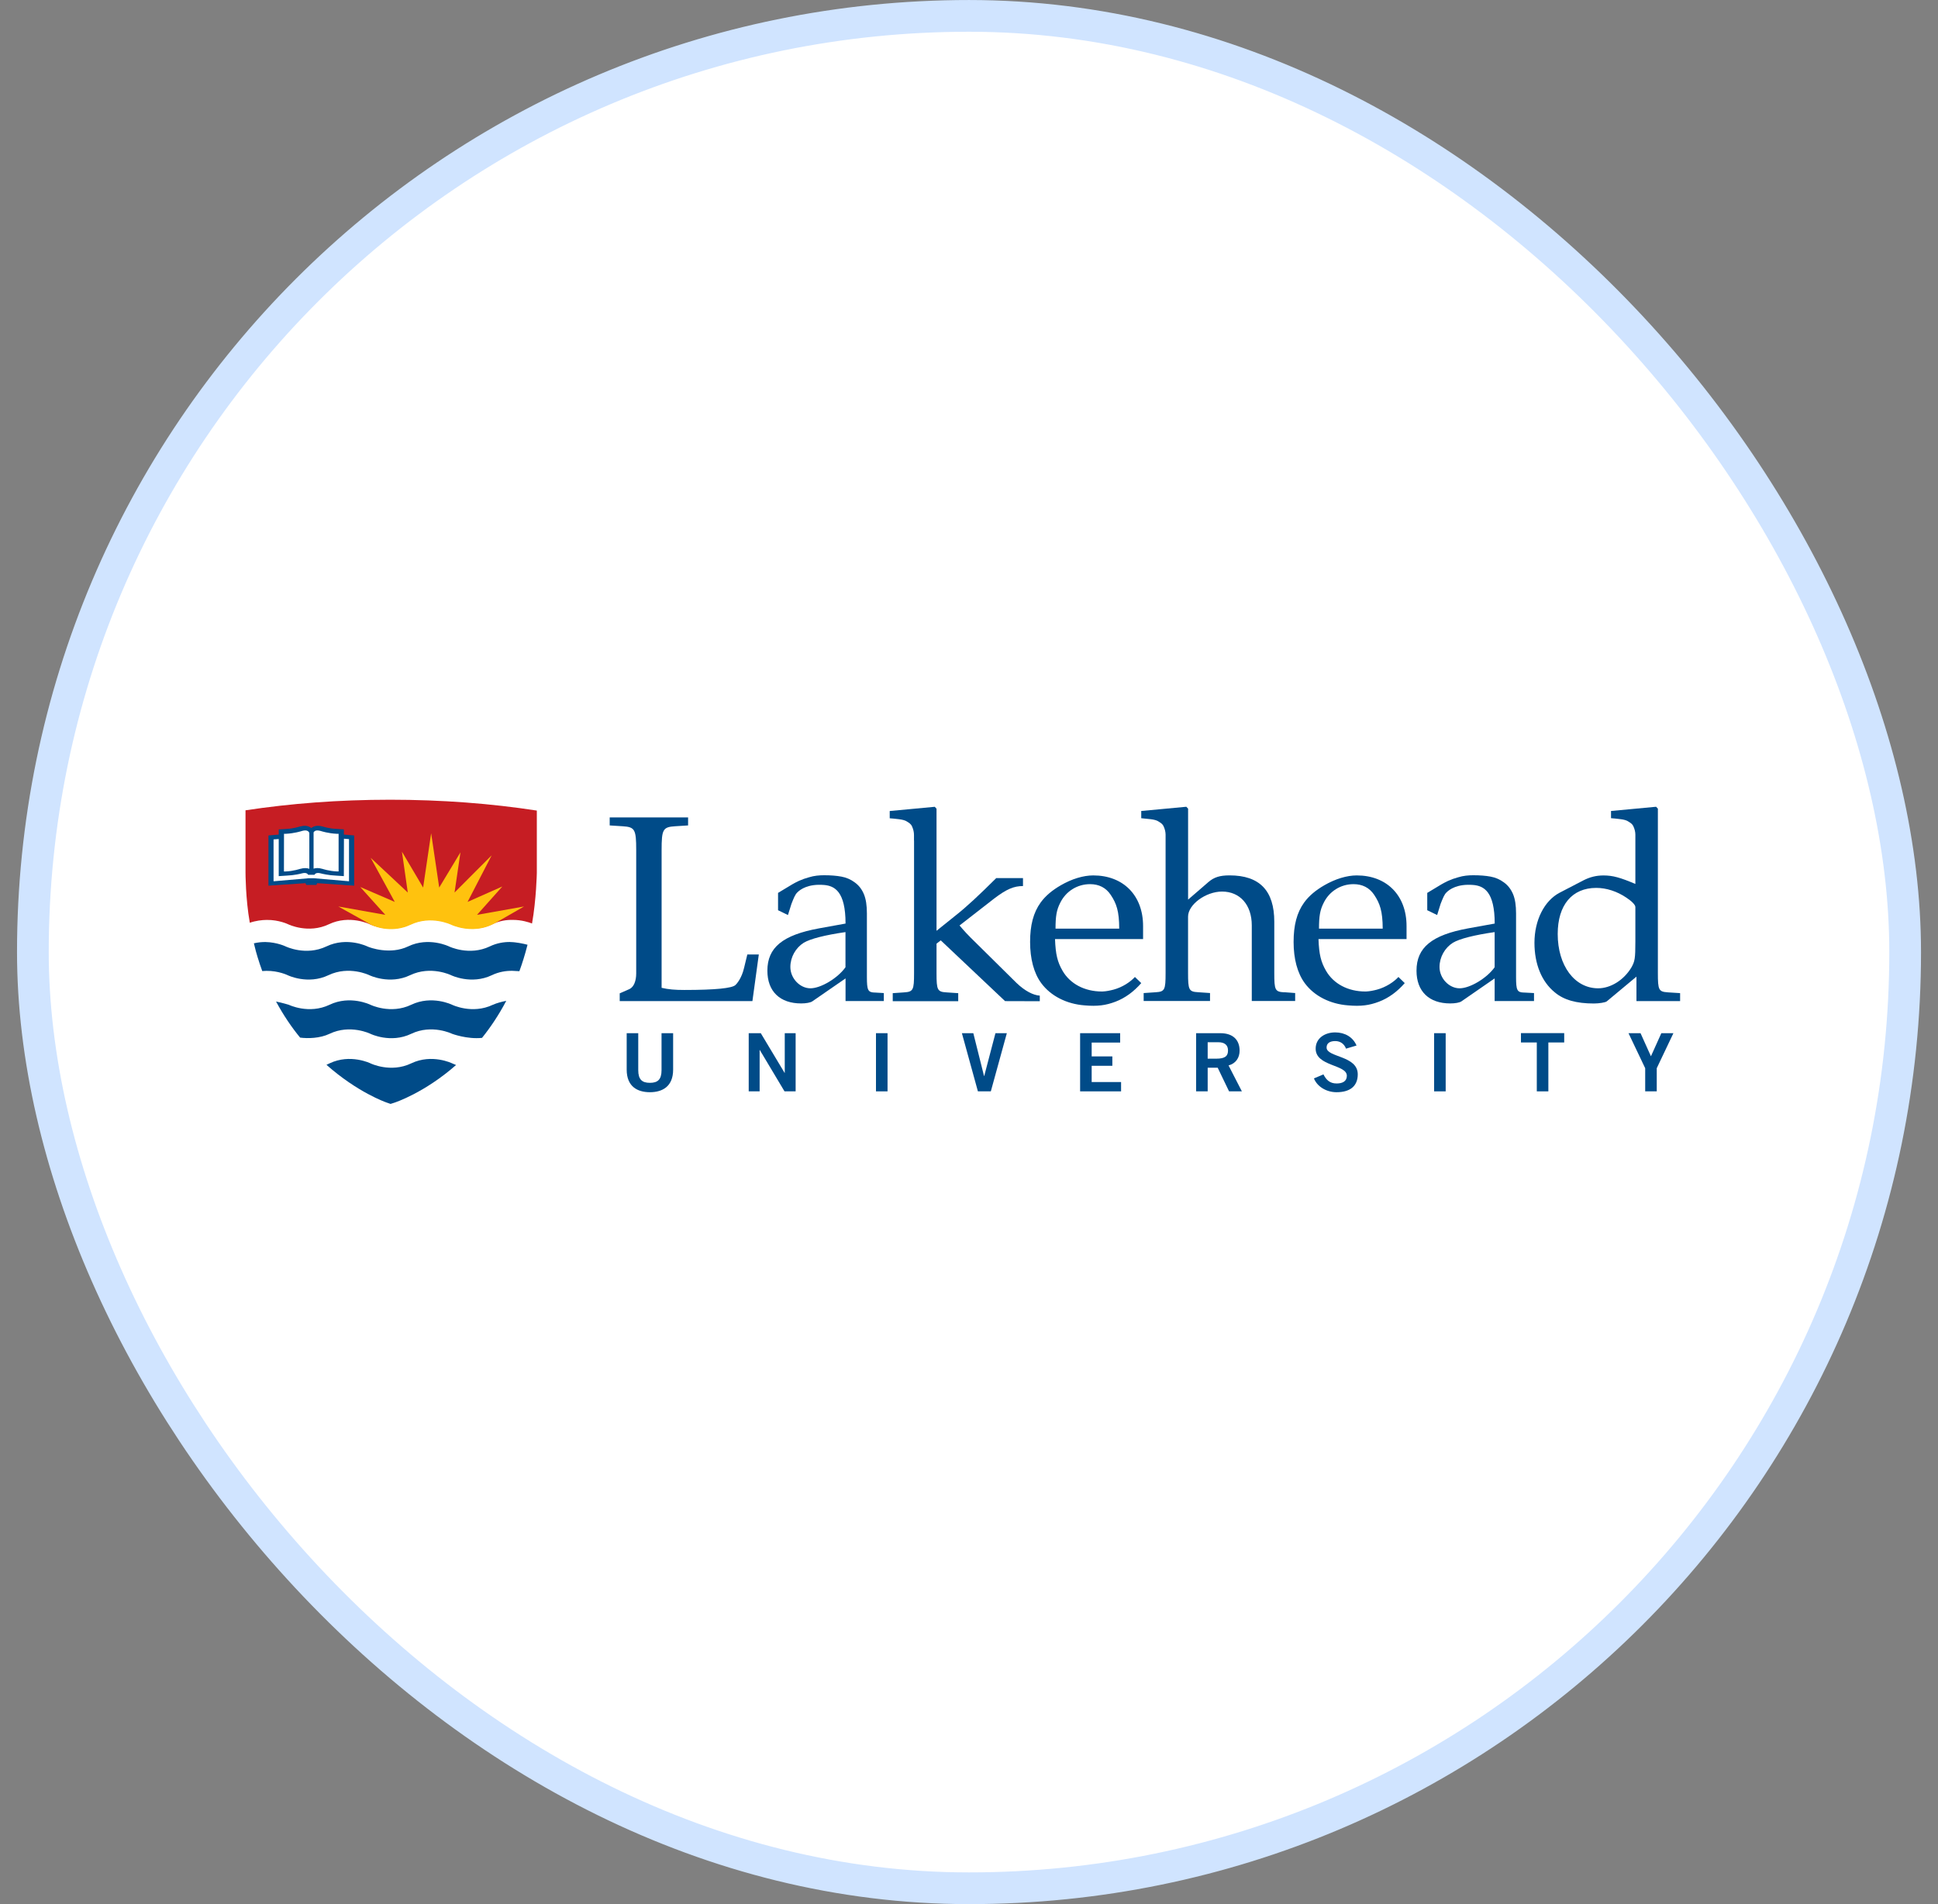 <svg xmlns="http://www.w3.org/2000/svg" width="57" height="56" viewBox="0 0 57 56" fill="none"><rect x="0" y="0" width="57" height="56" fill="#808080" stroke="none"/><rect x="0.967" y="0.467" width="55.067" height="55.067" rx="27.533" fill="white"></rect><rect x="0.967" y="0.467" width="55.067" height="55.067" rx="27.533" stroke="#D0E4FF" stroke-width="0.933"></rect><g clip-path="url(#clip0_6107_46796)"><path d="M15.787 23.841L15.49 23.795C15.081 23.733 14.626 23.674 14.138 23.639C13.281 23.561 12.39 23.52 11.475 23.52C9.978 23.52 8.547 23.63 7.221 23.831V23.855L7.223 25.677C7.223 25.712 7.224 25.747 7.225 25.781C7.225 25.817 7.226 25.851 7.227 25.887C7.227 25.9 7.227 25.913 7.227 25.927C7.23 26.001 7.233 26.074 7.237 26.146C7.237 26.153 7.237 26.161 7.237 26.167H7.239C7.241 26.203 7.243 26.237 7.245 26.271C7.246 26.287 7.247 26.303 7.249 26.32C7.249 26.332 7.251 26.344 7.251 26.356C7.444 28.741 8.422 30.143 9.263 30.999C10.296 32.05 11.329 32.413 11.372 32.427L11.481 32.465L11.592 32.43C11.635 32.416 12.669 32.074 13.704 31.044C14.57 30.181 15.587 28.664 15.759 26.216C15.759 26.212 15.759 26.207 15.759 26.203C15.763 26.132 15.768 26.061 15.771 25.989C15.771 25.975 15.771 25.962 15.772 25.95C15.779 25.804 15.782 25.657 15.783 25.505L15.786 23.841H15.787Z" fill="white"></path><path d="M15.648 27.16C15.774 26.453 15.789 25.674 15.789 25.674V23.839C14.448 23.632 12.995 23.52 11.478 23.52C9.961 23.52 8.547 23.63 7.221 23.831V25.667C7.221 25.667 7.221 26.431 7.347 27.138C7.347 27.138 7.347 27.138 7.347 27.139C7.512 27.079 7.703 27.056 7.847 27.055C8.206 27.051 8.473 27.182 8.473 27.182C8.473 27.182 9.066 27.473 9.674 27.182C10.283 26.892 10.875 27.182 10.875 27.182C10.875 27.182 11.468 27.473 12.076 27.182C12.685 26.892 13.277 27.182 13.277 27.182C13.277 27.182 13.87 27.473 14.479 27.182C14.687 27.082 14.893 27.051 15.076 27.054H15.081C15.344 27.054 15.555 27.124 15.648 27.16Z" fill="#C61D23"></path><path d="M19.457 30.386H19.798V31.458C19.798 31.958 19.478 32.122 19.115 32.122C18.752 32.122 18.432 31.959 18.432 31.458V30.386H18.772V31.472C18.772 31.75 18.885 31.846 19.115 31.846C19.345 31.846 19.457 31.75 19.457 31.472V30.386Z" fill="#004B88"></path><path d="M22.021 32.097V30.386H22.376L23.076 31.553H23.081V30.386H23.401V32.097H23.074L22.346 30.879H22.342V32.097H22.021Z" fill="#004B88"></path><path d="M26.104 30.386H25.764V32.097H26.104V30.386Z" fill="#004B88"></path><path d="M28.291 30.386H28.627L28.943 31.648H28.947L29.278 30.386H29.613L29.142 32.097H28.762L28.291 30.386Z" fill="#004B88"></path><path d="M31.768 32.097V30.386H32.946V30.662H32.108V31.069H32.716V31.345H32.108V31.823H32.973V32.097H31.768Z" fill="#004B88"></path><path d="M35.18 32.097V30.386H35.89C36.294 30.386 36.457 30.612 36.459 30.894C36.461 31.105 36.351 31.275 36.134 31.335L36.526 32.097H36.149L35.814 31.401H35.52V32.097H35.18ZM35.52 31.136H35.771C36.038 31.136 36.118 31.055 36.118 30.894C36.118 30.733 36.017 30.652 35.831 30.652H35.52V31.136Z" fill="#004B88"></path><path d="M39.589 30.841C39.538 30.708 39.43 30.618 39.271 30.618C39.123 30.618 39.017 30.675 39.017 30.808C39.017 31.102 39.934 31.04 39.934 31.595C39.934 31.946 39.705 32.122 39.31 32.122C39.02 32.122 38.745 31.965 38.645 31.716L38.925 31.598C39.006 31.759 39.112 31.865 39.312 31.865C39.482 31.865 39.613 31.804 39.613 31.638C39.613 31.301 38.696 31.368 38.696 30.841C38.696 30.536 38.963 30.363 39.27 30.363C39.555 30.363 39.792 30.5 39.898 30.749L39.588 30.841H39.589Z" fill="#004B88"></path><path d="M42.52 30.386H42.18V32.097H42.52V30.386Z" fill="#004B88"></path><path d="M46.006 30.384V30.659H45.54V32.097H45.2V30.659H44.734V30.384H46.006Z" fill="#004B88"></path><path d="M48.557 31.065L48.863 30.386H49.218L48.728 31.416V32.097H48.388V31.416L47.897 30.386H48.251L48.557 31.065Z" fill="#004B88"></path><path d="M10.296 25.927H7.998V24.652H8.305V24.486L9.173 24.377L10.013 24.471V24.652H10.296V25.927Z" fill="white"></path><path d="M14.497 29.55C13.889 29.84 13.296 29.55 13.296 29.55C13.296 29.55 12.704 29.259 12.095 29.55C11.488 29.84 10.894 29.55 10.894 29.55C10.894 29.55 10.301 29.259 9.693 29.55C9.085 29.84 8.492 29.55 8.492 29.55C8.492 29.55 8.309 29.494 8.119 29.455C8.341 29.866 8.58 30.216 8.827 30.516C9.055 30.546 9.41 30.539 9.693 30.404C10.301 30.113 10.894 30.404 10.894 30.404C10.894 30.404 11.487 30.695 12.095 30.404C12.704 30.113 13.296 30.404 13.296 30.404C13.296 30.404 13.739 30.57 14.177 30.524C14.424 30.217 14.668 29.856 14.89 29.435C14.779 29.456 14.604 29.499 14.498 29.551" fill="#004B88"></path><path d="M15.008 27.704C14.825 27.702 14.616 27.733 14.406 27.834C13.798 28.124 13.205 27.834 13.205 27.834C13.205 27.834 12.611 27.543 12.004 27.834C11.476 28.086 10.881 27.872 10.803 27.834C10.803 27.834 10.209 27.543 9.601 27.834C8.993 28.124 8.4 27.834 8.4 27.834C8.4 27.834 8.15 27.712 7.808 27.705C7.702 27.704 7.586 27.715 7.467 27.743C7.485 27.815 7.503 27.886 7.521 27.956V27.959C7.539 28.025 7.558 28.092 7.578 28.156C7.58 28.161 7.582 28.166 7.583 28.171C7.602 28.232 7.621 28.293 7.641 28.353C7.643 28.359 7.645 28.366 7.648 28.373C7.668 28.434 7.689 28.494 7.711 28.553C7.711 28.555 7.712 28.557 7.713 28.559C7.755 28.555 7.795 28.553 7.834 28.553C8.193 28.549 8.46 28.68 8.46 28.68C8.46 28.68 9.053 28.971 9.661 28.68C10.27 28.39 10.862 28.68 10.862 28.68C10.862 28.68 11.456 28.971 12.063 28.68C12.672 28.39 13.266 28.68 13.266 28.68C13.266 28.68 13.858 28.971 14.467 28.68C14.674 28.581 14.881 28.55 15.063 28.552H15.069C15.108 28.552 15.216 28.558 15.276 28.563C15.321 28.441 15.363 28.315 15.403 28.186C15.403 28.186 15.403 28.186 15.403 28.185C15.422 28.122 15.441 28.057 15.46 27.993C15.46 27.99 15.462 27.986 15.462 27.983C15.479 27.922 15.496 27.859 15.513 27.795C15.513 27.792 15.514 27.789 15.515 27.785C15.392 27.752 15.169 27.706 15.007 27.706" fill="#004B88"></path><path d="M13.411 31.321C13.362 31.301 13.297 31.273 13.297 31.273C13.297 31.273 12.705 30.982 12.096 31.273C11.489 31.564 10.895 31.273 10.895 31.273C10.895 31.273 10.303 30.982 9.694 31.273C9.677 31.281 9.634 31.301 9.602 31.316C10.512 32.124 11.338 32.415 11.377 32.428L11.487 32.466L11.597 32.431C11.636 32.418 12.486 32.137 13.414 31.322" fill="#004B88"></path><path d="M12.073 27.199C12.681 26.908 13.274 27.199 13.274 27.199C13.274 27.199 13.867 27.484 14.475 27.193C14.504 27.179 14.534 27.16 14.562 27.149L15.412 26.66L14.03 26.906L14.774 26.072L13.752 26.525L14.461 25.155L13.369 26.249L13.543 25.067L12.918 26.103L12.681 24.506L12.445 26.103L11.822 25.048L11.994 26.249L10.902 25.228L11.611 26.525L10.596 26.087L11.333 26.906L9.951 26.66L10.926 27.204C11.086 27.283 11.573 27.436 12.071 27.199" fill="#FFC20E"></path><path d="M32.155 25.746C31.864 25.746 31.525 25.848 31.202 26.035C30.947 26.182 30.751 26.346 30.608 26.542C30.392 26.841 30.297 27.212 30.297 27.703C30.297 28.195 30.406 28.62 30.627 28.917C30.906 29.294 31.373 29.528 31.898 29.568C32.277 29.601 32.52 29.569 32.808 29.46C33.096 29.351 33.352 29.159 33.566 28.913L33.38 28.733C33.243 28.882 33.012 29.035 32.752 29.105C32.652 29.131 32.546 29.154 32.429 29.16C32.422 29.16 32.416 29.16 32.409 29.16C31.898 29.16 31.472 28.933 31.251 28.55C31.102 28.291 31.047 28.072 31.03 27.618H33.62V27.234C33.62 26.333 33.037 25.746 32.155 25.746ZM31.045 27.314C31.045 26.946 31.076 26.764 31.179 26.56C31.344 26.215 31.682 26.003 32.06 26.003C32.321 26.003 32.525 26.105 32.667 26.316C32.839 26.573 32.917 26.798 32.918 27.312H31.045V27.314Z" fill="#004B88"></path><path d="M39.905 25.746C39.614 25.746 39.276 25.848 38.952 26.035C38.697 26.182 38.501 26.346 38.358 26.542C38.142 26.841 38.047 27.212 38.047 27.703C38.047 28.195 38.157 28.62 38.377 28.917C38.655 29.294 39.122 29.528 39.648 29.568C40.027 29.601 40.27 29.569 40.558 29.46C40.846 29.351 41.102 29.159 41.316 28.913L41.13 28.733C40.993 28.882 40.76 29.035 40.5 29.105C40.401 29.131 40.295 29.154 40.178 29.16C40.171 29.16 40.164 29.16 40.158 29.16C39.646 29.16 39.221 28.933 39 28.55C38.851 28.291 38.796 28.072 38.779 27.618H41.369V27.234C41.369 26.333 40.786 25.746 39.904 25.746M38.794 27.314C38.794 26.946 38.825 26.764 38.928 26.56C39.093 26.215 39.431 26.003 39.809 26.003C40.069 26.003 40.274 26.105 40.416 26.316C40.587 26.573 40.666 26.798 40.668 27.312H38.794V27.314Z" fill="#004B88"></path><path d="M25.718 29.191C25.529 29.183 25.497 29.121 25.497 28.737V27.303C25.497 27.273 25.497 27.243 25.497 27.213C25.497 27.053 25.497 26.902 25.497 26.862C25.497 26.633 25.47 26.445 25.409 26.298C25.348 26.152 25.258 26.036 25.14 25.952C25.023 25.864 24.891 25.807 24.746 25.781C24.602 25.754 24.432 25.741 24.238 25.741C24.097 25.741 23.945 25.754 23.798 25.8C23.794 25.801 23.789 25.803 23.784 25.804C23.688 25.83 23.594 25.863 23.501 25.905C23.488 25.911 23.476 25.917 23.463 25.923C23.409 25.95 23.354 25.977 23.301 26.009L22.884 26.26V26.77L23.175 26.911L23.278 26.582C23.345 26.414 23.385 26.307 23.453 26.244C23.537 26.159 23.767 25.989 24.236 26.027C24.546 26.053 24.869 26.217 24.869 27.162L24.09 27.303C23.019 27.499 22.57 27.867 22.57 28.548C22.57 29.159 22.941 29.511 23.563 29.511C23.704 29.511 23.838 29.488 23.893 29.449L24.869 28.775V29.441C24.869 29.441 24.873 29.441 24.875 29.441H25.989C25.989 29.441 25.994 29.441 25.995 29.441V29.206L25.719 29.19L25.718 29.191ZM24.867 28.447C24.639 28.768 24.143 29.066 23.836 29.066C23.529 29.066 23.246 28.776 23.246 28.439C23.246 28.149 23.403 27.875 23.64 27.726C23.836 27.609 24.269 27.499 24.867 27.413V28.447Z" fill="#004B88"></path><path d="M44.811 29.191C44.622 29.183 44.59 29.121 44.59 28.737V27.303C44.59 27.273 44.59 27.243 44.59 27.213C44.59 27.053 44.59 26.902 44.59 26.862C44.59 26.633 44.563 26.445 44.502 26.298C44.44 26.152 44.351 26.036 44.233 25.952C44.116 25.864 43.984 25.807 43.84 25.781C43.696 25.754 43.526 25.741 43.332 25.741C43.19 25.741 43.039 25.754 42.892 25.8C42.888 25.801 42.883 25.803 42.878 25.804C42.782 25.83 42.688 25.863 42.595 25.905C42.582 25.911 42.57 25.917 42.557 25.923C42.503 25.95 42.449 25.977 42.395 26.009L41.978 26.26V26.77L42.269 26.911L42.371 26.582C42.438 26.414 42.478 26.307 42.546 26.244C42.63 26.159 42.86 25.989 43.329 26.027C43.639 26.053 43.962 26.217 43.962 27.162L43.182 27.303C42.112 27.499 41.662 27.867 41.662 28.548C41.662 29.159 42.033 29.511 42.654 29.511C42.796 29.511 42.93 29.488 42.985 29.449L43.96 28.775V29.441C43.96 29.441 43.965 29.441 43.967 29.441H45.112C45.112 29.441 45.117 29.441 45.118 29.441V29.206L44.811 29.19V29.191ZM43.96 28.447C43.732 28.768 43.236 29.066 42.929 29.066C42.622 29.066 42.339 28.776 42.339 28.439C42.339 28.149 42.496 27.875 42.733 27.726C42.929 27.609 43.362 27.499 43.96 27.413V28.447Z" fill="#004B88"></path><path d="M21.98 28.072L21.885 28.464C21.814 28.77 21.672 28.934 21.625 28.974C21.523 29.061 21.065 29.115 20.128 29.115C19.845 29.115 19.664 29.099 19.459 29.052V25.005C19.459 24.386 19.498 24.323 19.86 24.3L20.238 24.276V24.041H17.932V24.072V24.276L18.31 24.3C18.672 24.323 18.712 24.386 18.712 25.005V28.626C18.712 28.853 18.642 29.026 18.515 29.088L18.227 29.214V29.339V29.442C18.227 29.442 18.233 29.442 18.235 29.442H20.746C20.764 29.442 20.78 29.442 20.798 29.442C20.884 29.442 20.942 29.442 21.001 29.442H22.13L22.318 28.072H21.981H21.98Z" fill="#004B88"></path><path d="M37.77 29.184C37.502 29.168 37.479 29.12 37.479 28.619V27.108C37.479 26.192 37.046 25.745 36.164 25.745C35.873 25.745 35.707 25.8 35.542 25.941L34.944 26.458V23.794V23.782L34.891 23.727L33.566 23.851V24.064C33.636 24.069 33.727 24.079 33.839 24.092C33.952 24.105 34.03 24.129 34.074 24.16C34.137 24.202 34.186 24.221 34.225 24.305C34.262 24.384 34.28 24.464 34.282 24.543V28.618C34.282 29.111 34.258 29.166 33.991 29.182L33.637 29.206V29.337V29.44C33.637 29.44 33.643 29.44 33.647 29.44H35.579C35.579 29.44 35.586 29.44 35.589 29.44V29.205L35.234 29.181C34.966 29.166 34.943 29.11 34.943 28.617V26.957C34.943 26.605 35.462 26.221 35.943 26.221C36.471 26.221 36.817 26.613 36.817 27.216V29.44C36.817 29.44 36.821 29.44 36.824 29.44H38.086C38.086 29.44 38.09 29.44 38.093 29.44V29.205L37.77 29.181V29.184Z" fill="#004B88"></path><path d="M49.052 29.184C48.784 29.168 48.761 29.113 48.761 28.619V23.794V23.782L48.708 23.727L47.383 23.851V24.063C47.453 24.067 47.544 24.078 47.656 24.091C47.769 24.104 47.847 24.128 47.891 24.16C47.954 24.202 48.003 24.221 48.042 24.305C48.079 24.385 48.098 24.465 48.099 24.545V25.997C47.658 25.81 47.438 25.747 47.162 25.747C46.949 25.747 46.761 25.793 46.564 25.895L45.871 26.255C45.422 26.491 45.131 27.062 45.131 27.728C45.131 28.354 45.343 28.872 45.729 29.185C45.997 29.411 46.367 29.513 46.879 29.513C47.036 29.513 47.217 29.482 47.257 29.451L48.131 28.723V29.443C48.131 29.443 48.135 29.443 48.137 29.443H49.407C49.407 29.443 49.412 29.443 49.415 29.443V29.208L49.053 29.185L49.052 29.184ZM48.099 27.688C48.099 28.196 48.083 28.275 47.981 28.455C47.76 28.823 47.374 29.066 47.004 29.066C46.311 29.066 45.815 28.399 45.815 27.468C45.815 26.614 46.24 26.113 46.949 26.113C47.248 26.113 47.563 26.215 47.839 26.403C48.004 26.513 48.099 26.614 48.099 26.677V27.688Z" fill="#004B88"></path><path d="M27.668 27.655L29.561 29.443L30.582 29.446V29.282C30.389 29.268 30.147 29.148 29.895 28.906L28.726 27.751C28.443 27.477 28.356 27.375 28.222 27.218L29.238 26.428C29.608 26.146 29.82 26.059 30.088 26.059V25.825H29.301C28.798 26.326 28.427 26.671 28.12 26.913L27.545 27.375V24.704V23.784L27.493 23.728L26.168 23.852V24.066C26.237 24.07 26.329 24.08 26.44 24.093C26.553 24.107 26.631 24.13 26.676 24.162C26.737 24.204 26.788 24.223 26.826 24.308C26.864 24.392 26.882 24.475 26.882 24.559V24.721H26.884V28.622C26.884 29.115 26.86 29.169 26.592 29.186L26.257 29.209V29.445C26.257 29.445 26.264 29.445 26.267 29.445H28.173C28.173 29.445 28.179 29.445 28.183 29.445V29.209L27.837 29.186C27.569 29.171 27.545 29.115 27.545 28.622V27.753L27.668 27.657V27.655Z" fill="#004B88"></path><path d="M10.416 24.571H10.417L10.114 24.544V24.392L9.889 24.378C9.678 24.37 9.493 24.308 9.49 24.308H9.486C9.367 24.274 9.266 24.282 9.187 24.331C9.175 24.338 9.165 24.346 9.156 24.354C9.146 24.346 9.136 24.338 9.124 24.331C9.045 24.282 8.945 24.274 8.825 24.307H8.821C8.821 24.307 8.634 24.371 8.422 24.38L8.198 24.393V24.545L7.896 24.571V26.047L8.985 25.974L9.008 26.025H9.306L9.329 25.974L10.417 26.047V24.571H10.415H10.416ZM9.224 24.478C9.232 24.466 9.243 24.452 9.261 24.441C9.297 24.418 9.353 24.418 9.425 24.437C9.453 24.446 9.661 24.512 9.906 24.522H9.959V25.629H9.911C9.684 25.62 9.485 25.555 9.483 25.553H9.478C9.381 25.524 9.296 25.523 9.223 25.547V24.478H9.224ZM8.405 24.522C8.65 24.512 8.86 24.446 8.888 24.437C8.959 24.417 9.015 24.419 9.052 24.441C9.08 24.457 9.093 24.484 9.098 24.498V25.551C9.023 25.524 8.935 25.524 8.833 25.553H8.829C8.829 25.553 8.628 25.621 8.4 25.63H8.351L8.353 24.522H8.407H8.405ZM10.265 25.918L9.242 25.83H9.072L8.046 25.918V24.687L8.198 24.676V25.767L8.428 25.752C8.656 25.743 8.85 25.695 8.875 25.687C8.941 25.669 8.994 25.67 9.028 25.69C9.045 25.7 9.056 25.714 9.063 25.727H9.25C9.257 25.713 9.268 25.7 9.285 25.69C9.319 25.67 9.372 25.669 9.437 25.687C9.463 25.694 9.657 25.743 9.884 25.752L10.113 25.767L10.116 24.666L10.265 24.679V25.916V25.918Z" fill="#004B88"></path></g><defs><clipPath id="clip0_6107_46796"><rect width="42.194" height="8.945" fill="white" transform="translate(7.221 23.52)"></rect></clipPath></defs></svg>